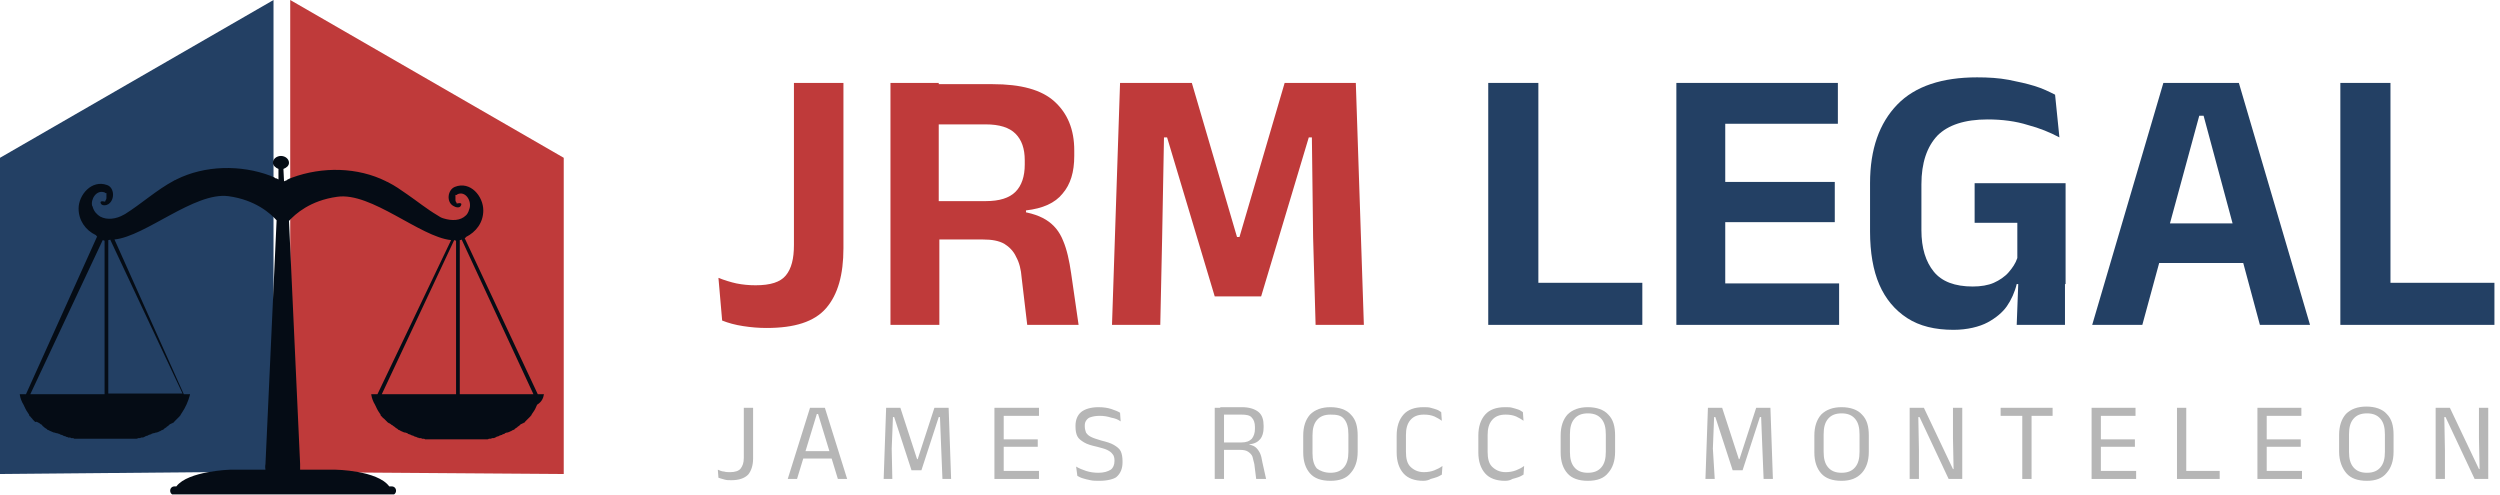<svg xmlns="http://www.w3.org/2000/svg" width="404" height="80" viewBox="0 0 404 80" fill="none"><g clip-path="url(#clip0_7_82)"><path d="M123.9 53C122.6 53 121.4 52.9 120.1 52.7C118.8 52.5 117.7 52.2 116.7 51.8L116.1 44.9C117.1 45.3 118.1 45.6 119 45.8C120 46 121 46.1 122.1 46.1C124.5 46.1 126.1 45.6 127 44.5C127.9 43.4 128.3 41.8 128.3 39.6V13.4H136.3V40.1C136.3 44.4 135.4 47.6 133.5 49.8C131.6 52 128.4 53 123.9 53Z" fill="#BF3A3A"></path><path d="M151.8 52.5H143.9V13.4H151.7V34.6L151.8 37.6V52.5ZM174.3 52.5H166L165.1 44.9C165 43.5 164.7 42.4 164.2 41.5C163.8 40.6 163.1 39.9 162.3 39.4C161.4 38.9 160.3 38.7 158.8 38.7H149.4V32.5H159.3C161.5 32.5 163.1 32 164.1 31C165.1 30 165.6 28.5 165.6 26.6V25.9C165.6 24 165.1 22.6 164.1 21.6C163.1 20.6 161.5 20.1 159.3 20.1H149.3V13.6H160.4C165 13.6 168.3 14.5 170.4 16.4C172.5 18.3 173.6 20.9 173.6 24.3V25.2C173.6 27.8 173 29.8 171.7 31.3C170.5 32.8 168.5 33.7 165.8 34V35.1L163.6 34C165.9 34.2 167.7 34.7 169 35.5C170.3 36.3 171.2 37.4 171.8 38.9C172.4 40.3 172.8 42.1 173.1 44.2L174.3 52.5Z" fill="#BF3A3A"></path><path d="M187.5 52.5H179.7L181 13.4H192.6L199.9 38.3H200.3L207.6 13.4H219.1L220.4 52.5H212.6L212.2 38.4L212 22.2H211.5L203.8 47.9H196.3L188.6 22.2H188.1L187.8 38.5L187.5 52.5Z" fill="#BF3A3A"></path><path d="M248.6 13.4V52.5H240.5V13.4H248.6ZM245 52.5V45.7H265.4V52.5H245Z" fill="#234064"></path><path d="M278.8 52.5H270.9V13.4H278.8V52.5ZM297 20H273.2V13.4H297V20ZM297.2 52.5H273.2V45.8H297.2V52.5ZM296.5 35.9H275.4V29.4H296.5V35.9Z" fill="#234064"></path><path d="M315.7 53.3C312.7 53.3 310.2 52.7 308.2 51.4C306.2 50.1 304.7 48.3 303.7 46C302.7 43.7 302.2 40.8 302.2 37.4V29.6C302.2 24.1 303.7 19.9 306.6 16.9C309.5 13.9 313.9 12.5 319.5 12.5C321.3 12.5 323 12.6 324.6 12.9C326.1 13.2 327.5 13.5 328.8 13.9C330.1 14.3 331.1 14.8 332.1 15.3L332.8 22.2C331.3 21.4 329.6 20.7 327.7 20.2C325.8 19.6 323.6 19.3 321.2 19.3C317.5 19.3 314.8 20.2 313.1 21.9C311.4 23.7 310.5 26.3 310.5 29.8V37.2C310.5 40.1 311.2 42.3 312.5 43.9C313.8 45.5 315.9 46.3 318.8 46.3C320.1 46.3 321.3 46.1 322.2 45.7C323.1 45.3 324 44.7 324.6 44C325.2 43.3 325.7 42.6 326 41.7V33.5L327.1 36H319.1V29.6H333.8V45.9H325.9C325.6 47.2 325 48.5 324.3 49.5C323.6 50.5 322.5 51.4 321.2 52.1C319.9 52.8 317.9 53.3 315.7 53.3ZM325.9 52.5L326.2 44.5H333.7V52.5H325.9Z" fill="#234064"></path><path d="M346.2 52.5H338.1L349.6 13.4H361.8L373.3 52.5H365.2L356.1 18.7H355.4L346.2 52.5ZM364.5 42.5H346.8V36.1H364.5V42.5Z" fill="#234064"></path><path d="M386.3 13.4V52.5H378.2V13.4H386.3ZM382.7 52.5V45.7H403.1V52.5H382.7Z" fill="#234064"></path><path d="M118.2 77.6C117.8 77.6 117.4 77.6 117.1 77.5C116.7 77.4 116.4 77.3 116.1 77.2L116 75.9C116.3 76 116.6 76.2 117 76.2C117.3 76.3 117.7 76.3 118 76.3C118.8 76.3 119.4 76.1 119.7 75.7C120 75.3 120.2 74.8 120.2 74V65.9H121.7V74.1C121.7 75.2 121.4 76.1 120.9 76.7C120.3 77.3 119.4 77.6 118.2 77.6Z" fill="#B6B6B6"></path><path d="M128.8 77.4H127.3L130.9 65.9H133.3L136.9 77.4H135.4L132.2 66.9H132L128.8 77.4ZM134.7 74.1H129.5V72.9H134.7V74.1Z" fill="#B6B6B6"></path><path d="M144.2 77.4H142.8L143.2 65.9H145.5L148.2 74.2H148.3L151 65.9H153.3L153.7 77.4H152.3L152.1 72.5L151.9 67.4H151.7L148.9 76H147.3L144.5 67.4H144.3L144.1 72.5L144.2 77.4Z" fill="#B6B6B6"></path><path d="M162.2 77.4H160.7V65.9H162.2V77.4ZM167.9 67.2H161.2V65.9H167.9V67.2ZM167.9 77.4H161.2V76.1H167.9V77.4ZM167.7 72.2H161.6V71H167.7V72.2Z" fill="#B6B6B6"></path><path d="M177.7 77.7C177.1 77.7 176.6 77.7 176.2 77.6C175.7 77.5 175.3 77.4 175 77.3C174.6 77.2 174.3 77 174.1 76.9L173.9 75.4C174.4 75.7 174.9 75.9 175.5 76.1C176.1 76.3 176.8 76.4 177.5 76.4C178.4 76.4 179 76.2 179.5 75.9C179.9 75.6 180.1 75.1 180.1 74.5V74.4C180.1 74 180 73.6 179.8 73.4C179.6 73.1 179.3 72.9 178.9 72.7C178.5 72.5 178 72.4 177.3 72.2C176.4 72 175.7 71.8 175.2 71.5C174.7 71.2 174.3 70.9 174.1 70.5C173.9 70.1 173.8 69.6 173.8 68.9V68.8C173.8 67.9 174.1 67.1 174.7 66.6C175.3 66.1 176.3 65.8 177.5 65.8C178.3 65.8 179 65.9 179.6 66.1C180.2 66.3 180.7 66.5 181 66.7L181.1 68.1C180.7 67.8 180.2 67.6 179.6 67.5C179 67.3 178.4 67.2 177.7 67.2C177.1 67.2 176.6 67.3 176.3 67.4C175.9 67.5 175.7 67.7 175.5 68C175.3 68.3 175.3 68.6 175.3 68.9C175.3 69.3 175.4 69.6 175.5 69.9C175.7 70.2 175.9 70.4 176.3 70.6C176.7 70.8 177.3 71 178 71.2C178.8 71.4 179.5 71.6 180 71.9C180.5 72.2 180.9 72.5 181.1 72.9C181.3 73.3 181.4 73.9 181.4 74.5V74.7C181.4 75.7 181.1 76.5 180.4 77.1C180 77.4 179 77.7 177.7 77.7Z" fill="#B6B6B6"></path><path d="M197.8 77.4H196.3V65.9H197.8V72.1V72.7V77.4ZM204.6 77.4H203L202.7 75C202.6 74.6 202.5 74.2 202.4 73.8C202.3 73.5 202 73.2 201.7 73C201.4 72.8 201 72.7 200.4 72.7H197.3V71.5H200.6C201.4 71.5 201.9 71.3 202.3 70.9C202.6 70.5 202.8 70 202.8 69.3V69C202.8 68.3 202.6 67.8 202.3 67.5C202 67.1 201.4 67 200.6 67H197.2V65.8H200.7C201.9 65.8 202.8 66.1 203.4 66.6C204 67.1 204.2 67.9 204.2 68.8V69.1C204.2 69.9 204 70.5 203.7 70.9C203.3 71.4 202.8 71.7 201.9 71.8V72L201.3 71.8C202 71.8 202.5 72 202.8 72.2C203.1 72.4 203.4 72.8 203.6 73.2C203.8 73.6 203.9 74.1 204 74.7L204.6 77.4Z" fill="#B6B6B6"></path><path d="M215 77.7C213.5 77.7 212.4 77.3 211.7 76.5C211 75.7 210.6 74.6 210.6 73.1V70.4C210.6 68.9 211 67.8 211.7 67C212.5 66.2 213.6 65.8 215 65.8C216.4 65.8 217.6 66.2 218.3 67C219.1 67.8 219.4 68.9 219.4 70.4V73C219.4 74.5 219 75.6 218.3 76.4C217.6 77.3 216.5 77.7 215 77.7ZM215 76.4C216 76.4 216.7 76.1 217.2 75.5C217.7 74.9 217.9 74.1 217.9 73V70.2C217.9 69.1 217.7 68.3 217.2 67.7C216.7 67.1 216 67 215 67C214 67 213.3 67.3 212.8 67.9C212.3 68.5 212.1 69.3 212.1 70.4V73.2C212.1 74.3 212.3 75.1 212.8 75.7C213.3 76.1 214.1 76.4 215 76.4Z" fill="#B6B6B6"></path><path d="M230 77.7C228.6 77.7 227.5 77.3 226.8 76.5C226.1 75.7 225.7 74.6 225.7 73.1V70.4C225.7 68.9 226.1 67.8 226.8 67C227.5 66.2 228.6 65.8 230 65.8C230.5 65.8 230.9 65.8 231.2 65.9C231.6 66 231.9 66.1 232.2 66.2C232.5 66.3 232.7 66.5 232.9 66.6L233 68C232.6 67.7 232.2 67.5 231.8 67.3C231.3 67.1 230.8 67 230.1 67C229.1 67 228.4 67.3 227.9 67.9C227.4 68.5 227.2 69.3 227.2 70.3V73C227.2 74.1 227.4 74.9 227.9 75.4C228.4 75.9 229.1 76.3 230.1 76.3C230.7 76.3 231.3 76.2 231.8 76C232.3 75.8 232.7 75.6 233.1 75.3L233 76.7C232.8 76.8 232.5 77 232.2 77.1C231.9 77.2 231.6 77.3 231.2 77.4C230.9 77.6 230.4 77.7 230 77.7Z" fill="#B6B6B6"></path><path d="M243.2 77.7C241.8 77.7 240.7 77.3 240 76.5C239.3 75.7 238.9 74.6 238.9 73.1V70.4C238.9 68.9 239.3 67.8 240 67C240.7 66.2 241.8 65.8 243.2 65.8C243.7 65.8 244.1 65.8 244.4 65.9C244.8 66 245.1 66.1 245.4 66.2C245.7 66.3 245.9 66.5 246.1 66.6L246.2 68C245.8 67.7 245.4 67.5 245 67.3C244.5 67.1 244 67 243.3 67C242.3 67 241.6 67.3 241.1 67.9C240.6 68.5 240.4 69.3 240.4 70.3V73C240.4 74.1 240.6 74.9 241.1 75.4C241.6 75.9 242.3 76.3 243.3 76.3C243.9 76.3 244.5 76.2 245 76C245.5 75.8 245.9 75.6 246.3 75.3L246.2 76.7C246 76.8 245.7 77 245.4 77.1C245.1 77.2 244.8 77.3 244.4 77.4C244.1 77.6 243.7 77.7 243.2 77.7Z" fill="#B6B6B6"></path><path d="M256.6 77.7C255.1 77.7 254 77.3 253.3 76.5C252.6 75.7 252.2 74.6 252.2 73.1V70.4C252.2 68.9 252.6 67.8 253.3 67C254.1 66.2 255.2 65.8 256.6 65.8C258 65.8 259.2 66.2 259.9 67C260.7 67.8 261 68.9 261 70.4V73C261 74.5 260.6 75.6 259.9 76.4C259.2 77.3 258.1 77.7 256.6 77.7ZM256.6 76.4C257.6 76.4 258.3 76.1 258.8 75.5C259.3 74.9 259.5 74.1 259.5 73V70.2C259.5 69.1 259.3 68.3 258.8 67.7C258.3 67.1 257.6 66.8 256.6 66.8C255.6 66.8 254.9 67.1 254.4 67.7C253.9 68.3 253.7 69.1 253.7 70.2V73C253.7 74.1 253.9 74.9 254.4 75.5C254.9 76.1 255.6 76.4 256.6 76.4Z" fill="#B6B6B6"></path><path d="M277.1 77.4H275.6L276 65.9H278.3L281 74.2H281.1L283.8 65.9H286.1L286.5 77.4H285L284.8 72.5L284.6 67.4H284.4L281.6 76H280L277.2 67.4H277L276.8 72.5L277.1 77.4Z" fill="#B6B6B6"></path><path d="M297.6 77.7C296.1 77.7 295 77.3 294.3 76.5C293.6 75.7 293.2 74.6 293.2 73.1V70.4C293.2 68.9 293.6 67.8 294.3 67C295.1 66.2 296.2 65.8 297.6 65.8C299 65.8 300.2 66.2 300.9 67C301.7 67.8 302 68.9 302 70.4V73C302 74.5 301.6 75.6 300.9 76.4C300.1 77.3 299 77.7 297.6 77.7ZM297.6 76.4C298.6 76.4 299.3 76.1 299.8 75.5C300.3 74.9 300.5 74.1 300.5 73V70.2C300.5 69.1 300.3 68.3 299.8 67.7C299.3 67.1 298.6 66.8 297.6 66.8C296.6 66.8 295.9 67.1 295.4 67.7C294.9 68.3 294.7 69.1 294.7 70.2V73C294.7 74.1 294.9 74.9 295.4 75.5C295.9 76.1 296.6 76.4 297.6 76.4Z" fill="#B6B6B6"></path><path d="M308.6 65.9H310.9L315.6 75.8H315.7L315.6 70.8V65.9H317.1V77.4H314.9L310.2 67.4H310L310.1 72.7V77.4H308.6V65.9Z" fill="#B6B6B6"></path><path d="M331.7 67.2H323.3V65.9H331.7V67.2ZM328.3 77.4H326.8V66.2H328.3V77.4Z" fill="#B6B6B6"></path><path d="M339.5 77.4H338V65.9H339.5V77.4ZM345.1 67.2H338.4V65.9H345.1V67.2ZM345.2 77.4H338.5V76.1H345.2V77.4ZM345 72.2H338.9V71H345V72.2Z" fill="#B6B6B6"></path><path d="M353.3 65.9V77.4H351.8V65.9H353.3ZM352.6 77.4V76.1H358.7V77.4H352.6Z" fill="#B6B6B6"></path><path d="M366.3 77.4H364.8V65.9H366.3V77.4ZM371.9 67.2H365.2V65.9H371.9V67.2ZM372 77.4H365.3V76.1H372V77.4ZM371.8 72.2H365.7V71H371.8V72.2Z" fill="#B6B6B6"></path><path d="M382.5 77.7C381 77.7 379.9 77.3 379.2 76.5C378.5 75.7 378 74.5 378 73V70.3C378 68.8 378.4 67.7 379.1 66.9C379.9 66.1 381 65.7 382.4 65.7C383.8 65.7 385 66.1 385.7 66.9C386.5 67.7 386.8 68.8 386.8 70.3V73C386.8 74.5 386.4 75.6 385.7 76.4C385 77.3 383.9 77.7 382.5 77.7ZM382.5 76.4C383.5 76.4 384.2 76.1 384.7 75.5C385.2 74.9 385.4 74.1 385.4 73V70.2C385.4 69.1 385.2 68.3 384.7 67.7C384.2 67.1 383.5 66.8 382.5 66.8C381.5 66.8 380.8 67.1 380.3 67.7C379.8 68.3 379.6 69.1 379.6 70.2V73C379.6 74.1 379.8 74.9 380.3 75.5C380.8 76.1 381.5 76.4 382.5 76.4Z" fill="#B6B6B6"></path><path d="M393.6 65.9H395.9L400.6 75.8H400.7L400.6 70.8V65.9H402.1V77.4H399.9L395.2 67.4H395L395.1 72.7V77.4H393.6V65.9Z" fill="#B6B6B6"></path><path d="M0 25.5V76.6L44.2 76.2V0L0 25.5Z" fill="#234064"></path><path d="M46.9 0V76.3H49.6L91.1 76.6V25.5L46.9 0Z" fill="#BF3A3A"></path><path d="M87.9 63.7H86.9L75.1 38.5C75.2 38.4 75.3 38.4 75.3 38.3C76.9 37.5 78.1 36 78.1 34C78.1 31.7 76 29.2 73.5 30.2C72.3 30.7 72.1 32.7 73.3 33.3C73.6 33.5 74.3 33.7 74.5 33.2C74.8 32.6 73.8 32.9 73.8 32.9C73.8 32.9 73.8 32.9 73.8 32.8C73.7 32.7 73.6 32.5 73.6 32.3V32.2V32.1V32V31.9V31.8V31.7C73.6 31.7 73.6 31.7 73.6 31.6C73.6 31.6 73.6 31.6 73.6 31.5C73.6 31.5 73.6 31.5 73.7 31.5C73.7 31.5 73.7 31.5 73.8 31.5C73.8 31.5 73.9 31.5 73.9 31.4C75.2 30.8 76.2 32.4 75.9 33.6C75.8 33.8 75.8 34 75.7 34.2C75.6 34.4 75.5 34.6 75.4 34.7L75.3 34.8C74.4 35.7 73 35.7 71.7 35.3C71.3 35.2 71 35 70.7 34.8C69 33.8 67.4 32.5 65.8 31.4C64.8 30.7 63.8 30 62.8 29.5C62.7 29.4 62.5 29.4 62.4 29.3C57.8 27 52.1 26.9 47.2 28.7C46.9 28.8 46.7 28.9 46.5 29C46.5 29 46.4 29 46.4 29.1C46.2 29.2 46.1 29.2 45.9 29.3L45.8 27.3C46.3 27.1 46.7 26.8 46.7 26.3C46.7 25.7 46.1 25.2 45.4 25.2C44.7 25.2 44.1 25.7 44.1 26.3C44.1 26.7 44.5 27.1 45 27.3V29C44.8 28.9 44.7 28.8 44.5 28.8C44.5 28.8 44.4 28.8 44.4 28.7C44.2 28.6 43.9 28.5 43.7 28.4C38.9 26.6 33.1 26.7 28.5 29C28.4 29.1 28.2 29.1 28.1 29.2C25.3 30.7 22.9 32.9 20.2 34.6C20.1 34.6 20.1 34.7 20 34.7C18.8 35.4 17.3 35.6 16.2 35C15.7 34.7 15.2 34.2 15 33.5C15 33.4 15 33.4 14.9 33.3C14.6 32.2 15.6 30.6 16.9 31.1C16.9 31.1 17 31.1 17 31.2C17 31.2 17 31.2 17.1 31.2C17.1 31.2 17.1 31.2 17.2 31.2C17.2 31.2 17.2 31.2 17.2 31.3C17.2 31.3 17.2 31.3 17.2 31.4V31.5V31.6V31.7V31.8V31.9V32C17.2 32.2 17.1 32.3 17 32.5C17 32.5 17 32.5 17 32.6C17 32.6 16 32.3 16.3 32.9C16.5 33.3 17.2 33.2 17.5 33C18.6 32.3 18.5 30.3 17.3 29.9C14.8 29 12.7 31.5 12.7 33.7C12.7 35.6 13.8 37.2 15.5 38C15.6 38.1 15.6 38.2 15.7 38.2L4.2 63.7H3.2V63.8C3.3 64.4 3.5 64.9 3.8 65.4C4 65.8 4.2 66.3 4.5 66.7C4.6 66.8 4.6 66.9 4.7 67C4.7 67 4.7 67 4.7 67.1C4.8 67.2 4.8 67.3 4.9 67.3C5 67.5 5.2 67.6 5.3 67.8L5.4 67.9C5.5 68 5.5 68 5.6 68.1L5.7 68.2C5.9 68.1 6 68.2 6 68.2C6.1 68.2 6.1 68.3 6.2 68.3C6.3 68.3 6.3 68.4 6.4 68.4C6.5 68.5 6.6 68.6 6.7 68.6L6.8 68.7C6.9 68.9 7 68.9 7.1 69L7.2 69.1C7.3 69.2 7.4 69.2 7.5 69.3C7.5 69.3 7.6 69.3 7.6 69.4C7.7 69.5 7.9 69.5 8 69.6C8.2 69.7 8.5 69.8 8.7 69.9H8.8C8.9 69.9 9 70 9.1 70H9.2C9.3 70 9.4 70.1 9.5 70.1C9.6 70.1 9.6 70.1 9.7 70.2C9.8 70.2 9.9 70.3 10 70.3C10.1 70.3 10.1 70.3 10.2 70.4C10.3 70.4 10.4 70.5 10.5 70.5C10.6 70.5 10.6 70.5 10.7 70.6C10.8 70.6 10.9 70.6 11 70.7C11.1 70.7 11.1 70.7 11.2 70.7C11.3 70.7 11.4 70.7 11.5 70.8C11.6 70.8 11.7 70.8 11.7 70.8C11.8 70.8 11.9 70.8 12 70.9C12.1 70.9 12.2 70.9 12.3 70.9C12.4 70.9 12.5 70.9 12.6 70.9C12.7 70.9 12.8 70.9 12.9 70.9C13 70.9 13.1 70.9 13.2 70.9C13.3 70.9 13.4 70.9 13.5 70.9C13.6 70.9 13.7 70.9 13.8 70.9C13.9 70.9 14 70.9 14.1 70.9C14.2 70.9 14.3 70.9 14.4 70.9C14.5 70.9 14.6 70.9 14.7 70.9C14.8 70.9 14.9 70.9 15 70.9C15.1 70.9 15.2 70.9 15.4 70.9C15.5 70.9 15.6 70.9 15.7 70.9C15.8 70.9 16 70.9 16.1 70.9C16.2 70.9 16.2 70.9 16.3 70.9C16.5 70.9 16.7 70.9 17 70.9C17.2 70.9 17.5 70.9 17.7 70.9C17.8 70.9 17.8 70.9 17.9 70.9C18 70.9 18.2 70.9 18.3 70.9C18.4 70.9 18.5 70.9 18.6 70.9C18.7 70.9 18.8 70.9 19 70.9C19.1 70.9 19.2 70.9 19.3 70.9C19.4 70.9 19.5 70.9 19.6 70.9H19.7C19.8 70.9 19.8 70.9 19.9 70.9C20 70.9 20.1 70.9 20.2 70.9C20.3 70.9 20.4 70.9 20.5 70.9C20.6 70.9 20.7 70.9 20.8 70.9C20.9 70.9 21 70.9 21.1 70.9C21.2 70.9 21.3 70.9 21.4 70.9C21.5 70.9 21.6 70.9 21.7 70.9C21.8 70.9 21.9 70.9 22 70.9C22.1 70.9 22.2 70.9 22.3 70.8C22.4 70.8 22.5 70.8 22.5 70.8C22.6 70.8 22.7 70.8 22.8 70.7C22.9 70.7 22.9 70.7 23 70.7C23.1 70.7 23.2 70.7 23.3 70.6C23.4 70.6 23.4 70.6 23.5 70.5C23.6 70.5 23.7 70.4 23.8 70.4C23.9 70.4 23.9 70.4 24 70.3C24.1 70.3 24.2 70.2 24.3 70.2C24.4 70.2 24.4 70.2 24.5 70.1C24.6 70.1 24.7 70 24.8 70H24.9C25 70 25.1 69.9 25.2 69.9H25.3C25.4 69.9 25.5 69.8 25.6 69.8C25.7 69.7 25.9 69.7 26 69.6C26.1 69.5 26.3 69.5 26.4 69.4C26.4 69.4 26.5 69.4 26.5 69.3C26.6 69.2 26.7 69.2 26.8 69.1C26.9 69.1 26.9 69 26.9 69C27 68.9 27.1 68.9 27.2 68.8L27.3 68.7C27.4 68.6 27.5 68.5 27.6 68.5C27.7 68.5 27.7 68.4 27.8 68.4C27.9 68.4 27.9 68.3 28 68.3C28.1 68.3 28.1 68.2 28.2 68.1L28.3 68C28.4 67.9 28.4 67.9 28.5 67.8L28.6 67.7C28.7 67.6 28.9 67.4 29 67.3C29.1 67.2 29.1 67.1 29.2 67.1C29.2 67.1 29.2 67.1 29.2 67C29.3 66.9 29.3 66.8 29.4 66.7C30 65.8 30.4 64.9 30.7 63.8V63.7H29.7L18.5 38.7C23.5 38.2 31.4 31 36.9 31.7C41.3 32.3 43.7 34.5 44.7 35.6L42.9 75C42.9 75 42.8 75.4 42.9 75.9H37.2C37.2 75.9 30.4 76.1 28.5 78.6H28.2C27.8 78.6 27.5 78.9 27.5 79.3C27.5 79.7 27.8 80 28.2 80H63.3C63.7 80 64 79.7 64 79.3C64 78.9 63.7 78.6 63.3 78.6H62.9C61 76 54.2 75.9 54.2 75.9H48.5C48.5 75.4 48.5 75 48.5 75L46.7 35.7C47.7 34.6 50.1 32.4 54.5 31.8C60 31 67.9 38.3 72.9 38.8L61 63.7H60V63.8C60.1 64.4 60.3 64.9 60.6 65.4C60.8 65.8 61 66.3 61.3 66.7C61.4 66.8 61.4 66.9 61.5 67C61.5 67 61.5 67 61.5 67.1C61.6 67.2 61.6 67.3 61.7 67.3C61.8 67.5 62 67.6 62.1 67.7L62.2 67.8C62.3 67.9 62.3 67.9 62.4 68L62.5 68.1C62.6 68.2 62.6 68.2 62.7 68.3C62.8 68.3 62.8 68.4 62.9 68.4C63 68.4 63 68.5 63.1 68.5C63.2 68.6 63.3 68.7 63.4 68.7L63.5 68.8C63.6 68.9 63.7 68.9 63.8 69L63.9 69.1C64 69.2 64.1 69.2 64.2 69.3C64.2 69.3 64.3 69.3 64.3 69.4C64.4 69.5 64.6 69.5 64.7 69.6C64.8 69.7 65 69.7 65.1 69.8C65.2 69.8 65.3 69.9 65.4 69.9H65.5C65.6 69.9 65.7 70 65.8 70C65.8 70 65.9 70 65.9 70.1C66 70.1 66.1 70.2 66.2 70.2C66.3 70.2 66.3 70.2 66.4 70.3C66.5 70.3 66.6 70.4 66.7 70.4C66.8 70.4 66.8 70.4 66.9 70.5C67 70.5 67.1 70.6 67.2 70.6C67.3 70.6 67.3 70.6 67.4 70.7C67.5 70.7 67.6 70.7 67.7 70.8C67.8 70.8 67.8 70.8 67.9 70.8C68 70.8 68.1 70.8 68.2 70.9C68.3 70.9 68.4 70.9 68.4 70.9C68.5 70.9 68.6 70.9 68.7 71C68.8 71 68.9 71 69 71C69.1 71 69.2 71 69.3 71C69.4 71 69.5 71 69.6 71C69.7 71 69.8 71 69.9 71C70 71 70.1 71 70.2 71C70.3 71 70.4 71 70.5 71C70.6 71 70.7 71 70.8 71C70.9 71 71 71 71.1 71C71.2 71 71.3 71 71.4 71C71.5 71 71.6 71 71.7 71C71.8 71 71.9 71 72.1 71C72.2 71 72.3 71 72.4 71C72.5 71 72.7 71 72.8 71C72.9 71 72.9 71 73 71C73.2 71 73.4 71 73.7 71C73.9 71 74.2 71 74.4 71C74.5 71 74.5 71 74.6 71C74.7 71 74.9 71 75 71C75.1 71 75.2 71 75.3 71C75.4 71 75.5 71 75.7 71C75.8 71 75.9 71 76 71C76.1 71 76.2 71 76.3 71C76.4 71 76.5 71 76.6 71C76.7 71 76.8 71 76.9 71C77 71 77.1 71 77.2 71C77.3 71 77.4 71 77.5 71C77.6 71 77.7 71 77.8 71C77.9 71 78 71 78.1 71C78.2 71 78.3 71 78.4 71C78.5 71 78.6 71 78.7 71C78.8 71 78.9 71 79 70.9C79.1 70.9 79.2 70.9 79.2 70.9C79.3 70.9 79.4 70.9 79.5 70.8C79.6 70.8 79.6 70.8 79.7 70.8C79.8 70.8 79.9 70.8 80 70.7C80.1 70.7 80.1 70.7 80.2 70.6C80.3 70.6 80.4 70.5 80.5 70.5C80.6 70.5 80.6 70.5 80.7 70.4C80.8 70.4 80.9 70.3 81 70.3C81.1 70.3 81.1 70.3 81.2 70.2C81.3 70.2 81.4 70.1 81.5 70.1C81.5 70.1 81.6 70.1 81.6 70C81.7 70 81.8 69.9 81.9 69.9H82C82.1 69.9 82.2 69.8 82.3 69.8C82.4 69.7 82.6 69.7 82.7 69.6C82.8 69.5 83 69.5 83.1 69.4C83.1 69.4 83.2 69.4 83.2 69.3C83.3 69.2 83.4 69.2 83.5 69.1C83.6 69.1 83.6 69 83.6 69C83.7 68.9 83.8 68.9 83.9 68.8L84 68.7C84.1 68.6 84.2 68.5 84.3 68.5C84.4 68.5 84.4 68.4 84.5 68.4C84.6 68.4 84.6 68.3 84.7 68.3C84.8 68.3 84.8 68.2 84.9 68.1L85 68C85.1 67.9 85.1 67.9 85.2 67.8L85.3 67.7C85.4 67.6 85.6 67.4 85.7 67.3C85.8 67.2 85.8 67.1 85.9 67.1C85.9 67.1 85.9 67.1 85.9 67C86 66.9 86 66.8 86.1 66.7C86.4 66.3 86.6 65.9 86.8 65.4C87.6 64.9 87.8 64.3 87.9 63.7ZM86.2 63.7H74.3V38.8C74.4 38.8 74.5 38.8 74.6 38.7L86.2 63.7ZM16.6 38.8C16.7 38.8 16.8 38.9 16.9 38.9V63.7H4.9L16.6 38.8ZM17.5 63.7V38.8C17.6 38.8 17.7 38.8 17.8 38.7L29.5 63.6H17.5V63.7ZM73.4 38.8C73.5 38.8 73.6 38.9 73.7 38.9V63.7H61.7L73.4 38.8Z" fill="#050C15"></path></g><defs><clipPath id="clip0_7_82"><rect width="403.2" height="79.9" fill="white"></rect></clipPath></defs></svg>